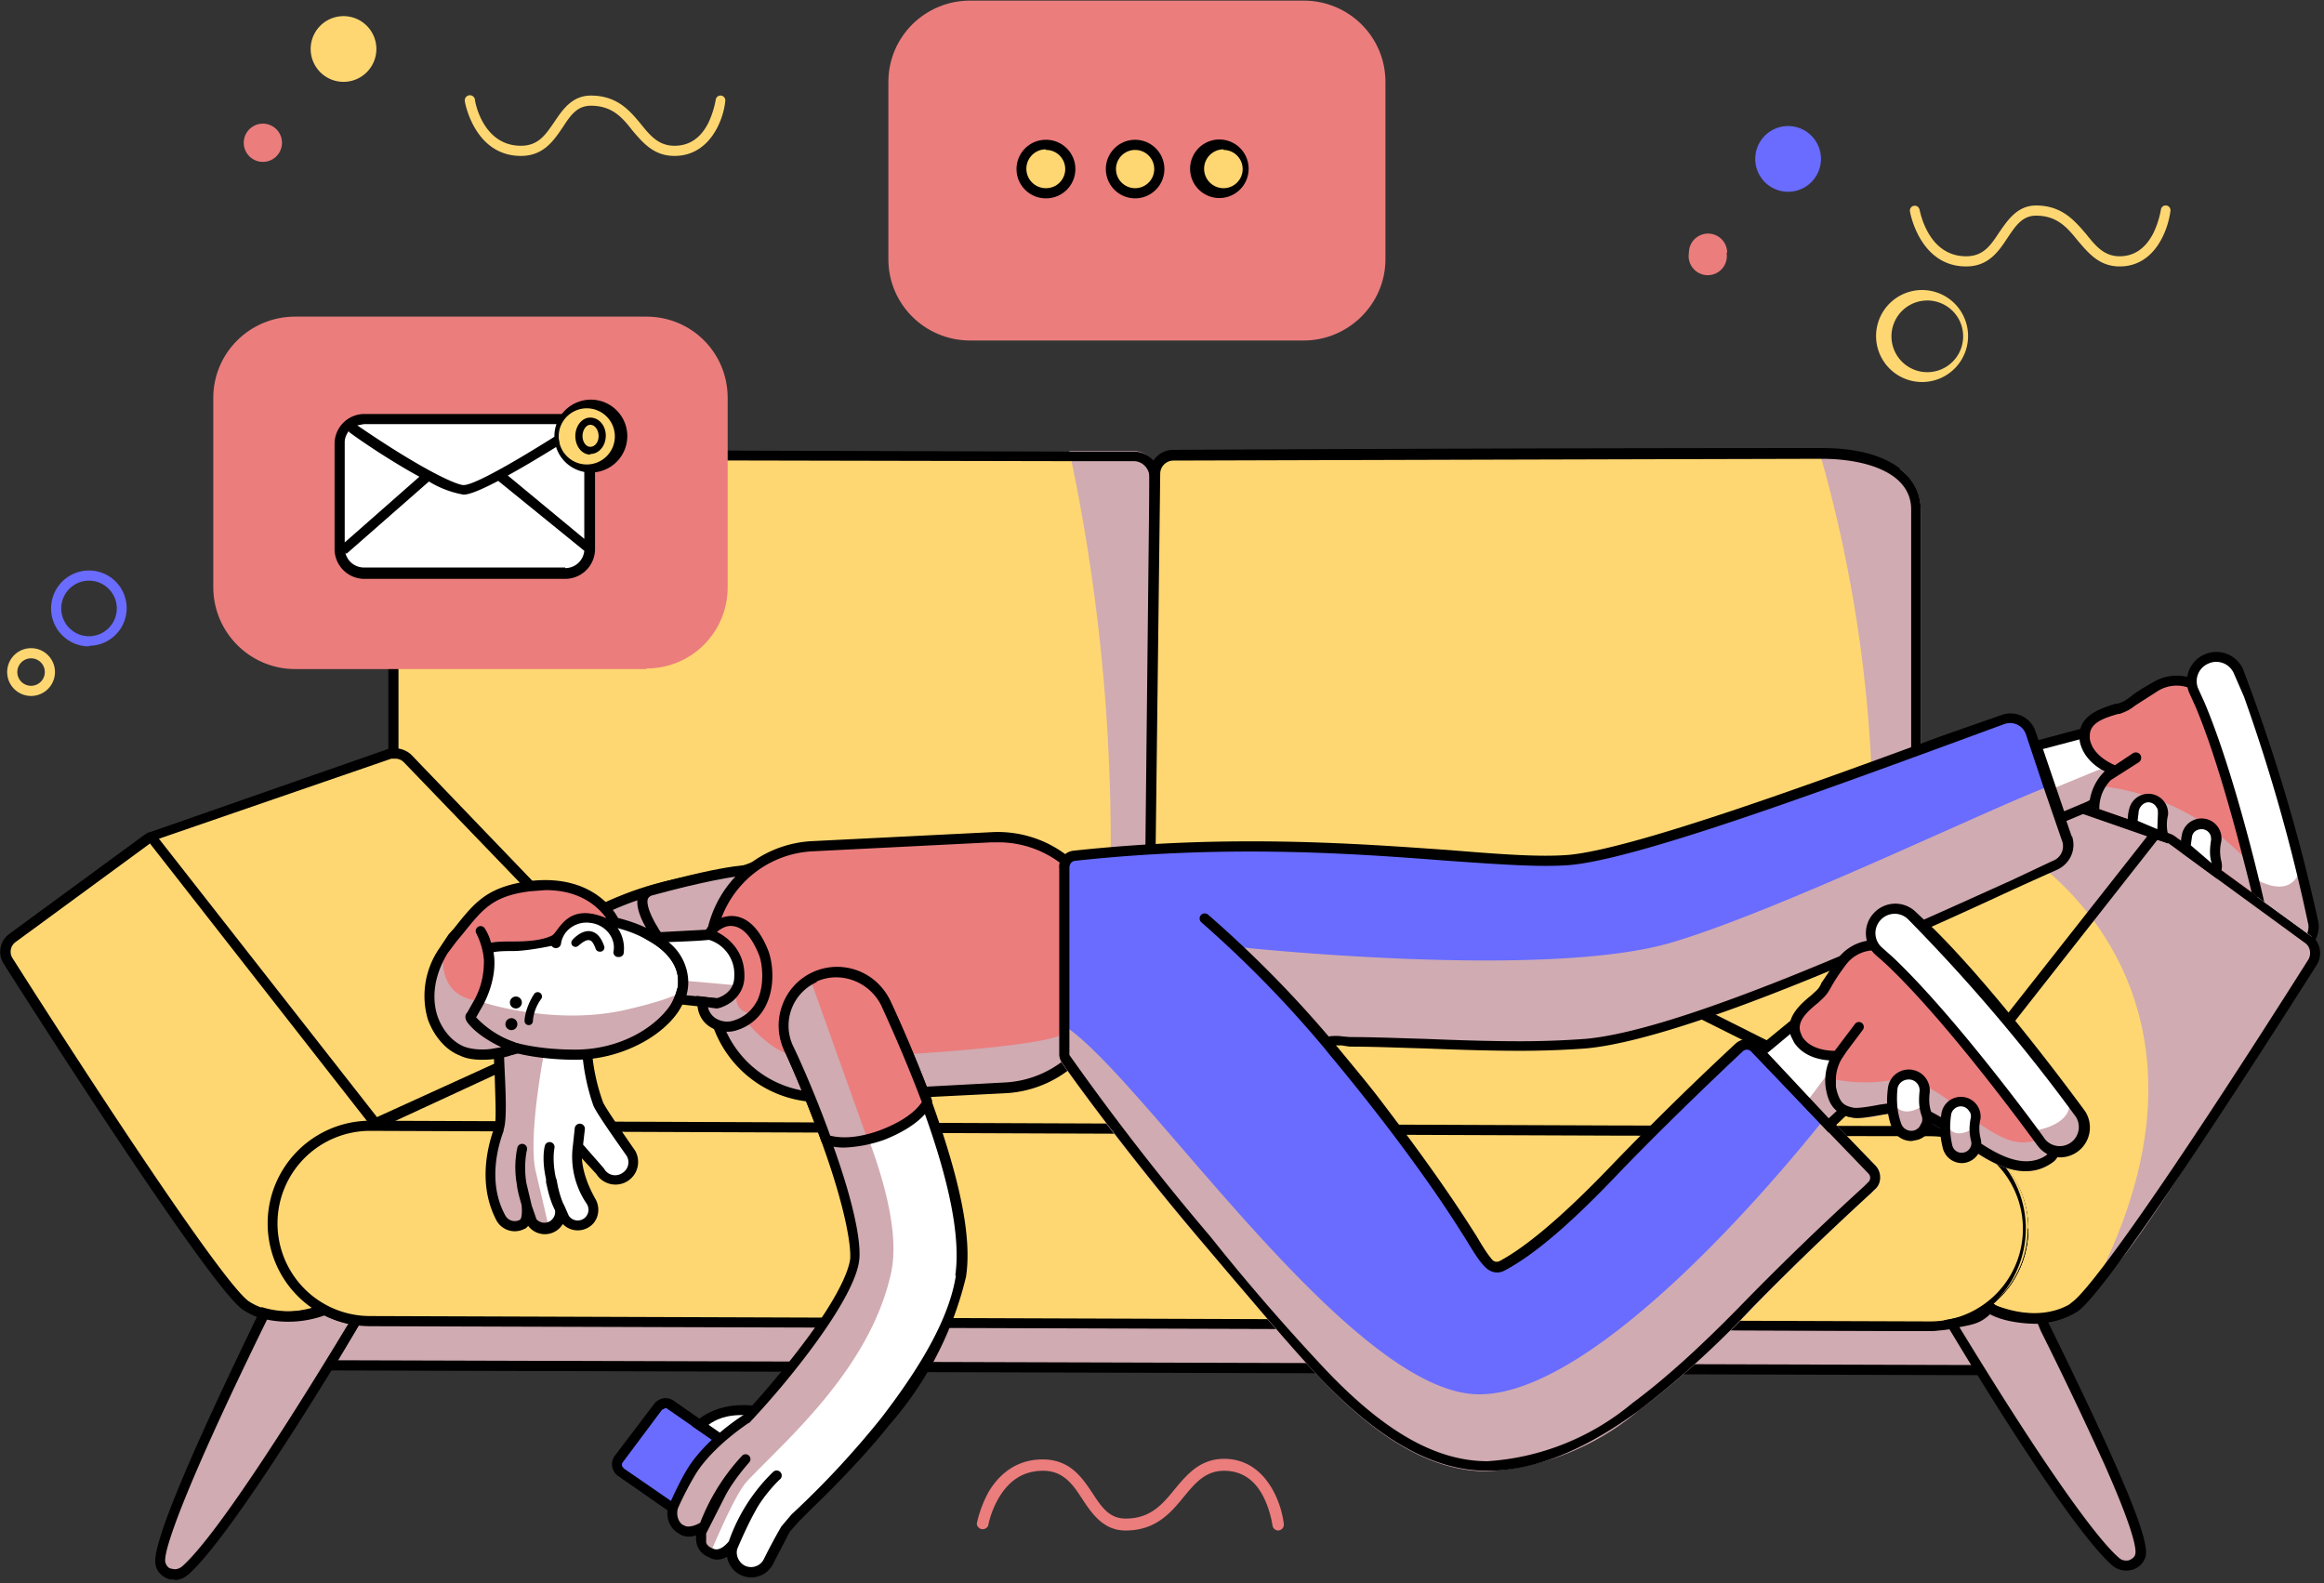 <svg width="389" height="265" fill="none" xmlns="http://www.w3.org/2000/svg" xmlns:xlink="http://www.w3.org/1999/xlink">
  <rect width="100%" height="100%" fill="#333333" stroke="none"/>
  <defs>
    <path fill-rule="evenodd" clip-rule="evenodd" d="M323 222 62 221.1a16.3 16.3 0 0 1 0-32.6l261.2.9a16.3 16.3 0 0 1 0 32.6Z" fill="#000" id="reuse-0"/>
  </defs>
  <g clip-path="url(#a)">
    <path fill-rule="evenodd" clip-rule="evenodd" d="M112.9 26.1c-3.4 0-5.2-2.1-7-4.2-1.7-2.2-3.4-4.2-7-4.2-2.3 0-3.4 1.6-4.7 3.6-1.5 2.2-3.2 4.8-7 4.8-7.8 0-9.4-9-9.4-9.2a.8.8 0 0 1 1.7-.2c0 .3 1.3 7.7 7.7 7.7 3 0 4.2-2 5.6-4 1.4-2.1 3-4.4 6.1-4.4 4.4 0 6.5 2.5 8.4 4.8 1.6 2 3 3.6 5.6 3.6 2.4 0 4.3-1.2 5.6-3.7 1-2 1.3-4 1.3-4a.8.8 0 0 1 1.6.2c-.3 3.2-2.6 9.2-8.5 9.2Z" fill="#FFD772"/>
    <path fill-rule="evenodd" clip-rule="evenodd" d="M214 256.2a1 1 0 0 1-1-.8s-.3-2.4-1.5-4.8c-1.5-3-3.8-4.4-6.6-4.4-3.1 0-4.8 2-6.7 4.3-2.2 2.7-4.7 5.7-9.8 5.7-3.7 0-5.6-2.8-7.2-5.2-1.6-2.5-3.2-4.8-6.6-4.8-3.2 0-5.6 1.5-7.4 4.5a15.4 15.4 0 0 0-1.8 4.7 1 1 0 0 1-1.9-.3c0-.1.5-2.7 2-5.4 2.1-3.5 5.2-5.4 9-5.4 4.6 0 6.6 3 8.4 5.7 1.5 2.3 2.8 4.2 5.5 4.2 4.2 0 6.2-2.4 8.3-5 2-2.4 4.2-5 8.2-5 6.9 0 9.6 7.2 10 11a1 1 0 0 1-1 1Z" fill="#EB7D7D"/>
    <path fill-rule="evenodd" clip-rule="evenodd" d="M5.2 110.2a2.3 2.3 0 1 0 0 4.6 2.3 2.3 0 0 0 0-4.6Zm0 6.3a4 4 0 1 1 0-8 4 4 0 0 1 0 8Z" fill="#FFD772"/>
    <path fill-rule="evenodd" clip-rule="evenodd" d="M14.9 97.2a4.6 4.6 0 1 0 0 9.3 4.6 4.6 0 0 0 0-9.3Zm0 11a6.3 6.3 0 1 1 0-12.7 6.3 6.3 0 0 1 0 12.6Z" fill="#696CFF"/>
    <path fill-rule="evenodd" clip-rule="evenodd" d="M47.2 23.9a3.2 3.2 0 1 1-6.4 0 3.2 3.2 0 0 1 6.4 0Z" fill="#EB7D7D"/>
    <path fill-rule="evenodd" clip-rule="evenodd" d="M63 8.2a5.5 5.5 0 1 1-11 0 5.5 5.5 0 0 1 11 0ZM354.8 44.6c-3.4 0-5.2-2.2-7-4.3-1.7-2.1-3.4-4.2-7-4.2-2.3 0-3.4 1.7-4.7 3.6-1.5 2.3-3.2 4.9-7 4.9-7.8 0-9.4-9.1-9.4-9.2a.8.8 0 1 1 1.6-.3c.1.3 1.4 7.8 7.8 7.8 3 0 4.2-2 5.6-4.1 1.4-2 3-4.4 6.1-4.4 4.4 0 6.5 2.6 8.4 4.8 1.6 2 3 3.7 5.6 3.7 2.4 0 4.3-1.3 5.6-3.8 1-2 1.3-4 1.3-4a.8.8 0 1 1 1.6.2c-.4 3.2-2.6 9.3-8.5 9.3Z" fill="#FFD772"/>
    <path fill-rule="evenodd" clip-rule="evenodd" d="M289 42.3a3.2 3.2 0 1 1-6.3 0 3.2 3.2 0 0 1 6.4 0Z" fill="#EB7D7D"/>
    <path fill-rule="evenodd" clip-rule="evenodd" d="M304.8 26.6a5.5 5.5 0 1 1-11 0 5.5 5.5 0 0 1 11 0Z" fill="#696CFF"/>
    <path fill-rule="evenodd" clip-rule="evenodd" d="M322.6 50.3a6 6 0 1 0 0 12 6 6 0 0 0 0-12Zm0 13.6a7.7 7.7 0 1 1 0-15.3 7.7 7.7 0 0 1 0 15.3Z" fill="#FFD772"/>
    <path fill-rule="evenodd" clip-rule="evenodd" d="M323 222 62 221.1c-.6 0-1.4 0-2.4-.2l-4.2 7.6 275.9.9-4.5-7.9-3.6.5Z" fill="#D0ABB1" style="mix-blend-mode:multiply"/>
    <path fill-rule="evenodd" clip-rule="evenodd" d="m56.6 227.7 273.4.8-3.6-6a25 25 0 0 1-3.3.3l-263-1-3.5 5.9Zm276.5 2.5h-2l-277.5-.8 5.6-9.2H62l261.2 1c1 0 2.4-.2 4.2-.6l5.8 9.6Z" fill="#000"/>
    <path fill-rule="evenodd" clip-rule="evenodd" d="m336.4 193.3-34-.2-263.5-.9 32.2-34.6 226-2 .6.5 38.7 37.2Z" fill="#FFD772"/>
    <path fill-rule="evenodd" clip-rule="evenodd" d="m40.9 191.4 261.6.9 31.8.1-37.5-36-225.3 2-30.6 33Zm297.6 2.7-301.5-1 33.7-36.4 226.7-2 41.1 39.4Z" fill="#000"/>
    <path fill-rule="evenodd" clip-rule="evenodd" d="M65.9 140.4v-55c0-3.8 3.2-9.3 15.7-9.3l108.2.3c1.9 0 3.4 1.6 3.4 3.5l1 76.2L90 163.8l-24.1-23.4Z" fill="#FFD772"/>
    <path fill-rule="evenodd" clip-rule="evenodd" d="m193.5 145-.3 1.4c-.4 2 .7 5.9-.1 9.4-.1.2-2 .3-2 .6l-.3.8-4.5.4a51.1 51.1 0 0 1-.1-1.7c-.2-2.9-.3-6.6-.3-11.4a314.4 314.4 0 0 0-6.9-69h10.8c1.2 0 2.3.6 3.1 1.5v1.5l.6 66.6Z" fill="#D0ABB1" style="mix-blend-mode:multiply"/>
    <path fill-rule="evenodd" clip-rule="evenodd" d="m90.3 163-23.6-23V85.4c0-6.2 7.7-8.4 15-8.4l97.7.2h10.4c1.4 0 2.6 1.2 2.6 2.7l.8 66.5.1 9h-2l-5.1.5-95.9 7Zm103.8-83.1c0-1.2-.5-2.2-1.2-3-.8-.8-1.9-1.3-3.1-1.3H179l-97.4-.3c-5.8 0-10.2 1.1-13 3.4a8.5 8.5 0 0 0-3.6 6.7v55.3l24.7 24 96.6-7.1 4.5-.4 4.2-.3-.9-77Z" fill="#000"/>
    <path fill-rule="evenodd" clip-rule="evenodd" d="m2.1 157 22.5-16.5.8-.4 39.9-13.9c1-.3 2.2 0 3 .8l36.3 37.8c1.3 1.4 1 3.7-.8 4.5l-40.9 19c-.7.3-1.3 1-1.5 1.7l-5.2 27.2c-.2.9-.9 1.6-1.8 2-2.6 1-8.6 2.5-13.2-.7-5.5-3.8-33.2-47.2-39.8-57.7-.8-1.3-.5-3 .7-3.8Z" fill="#FFD772"/>
    <path fill-rule="evenodd" clip-rule="evenodd" d="M104.5 167.1a2 2 0 0 1-1 1.5L63.1 187l-36.5-46.6L65.5 127h.7c.5 0 1 .2 1.4.6l36.4 37.8c.4.5.6 1 .5 1.7Zm-43.9 22.7L55.4 217a2 2 0 0 1-1.3 1.3c-2.2.9-8 2.5-12.5-.5-4.1-3-23.1-31.6-39.5-57.4a2 2 0 0 1 .5-2.7l22.5-16.5L61.7 188c-.5.5-.9 1.1-1 1.8Zm44.6-25.6-36.3-37.8c-1-1-2.6-1.4-4-1l-39.8 13.9c-.3 0-.7.3-1 .5L1.6 156.3a3.7 3.7 0 0 0-1 5c8 12.6 34.6 54 40 57.9a12.2 12.2 0 0 0 8 2 21 21 0 0 0 6.1-1.3c1.2-.4 2-1.3 2.3-2.5l5.3-27.2c0-.3.2-.6.5-.8l.5.6 1.3-1-.3-.5 39.8-18.4c1.1-.5 1.9-1.5 2-2.7.3-1.2 0-2.3-1-3.2Z" fill="#000"/>
    <path fill-rule="evenodd" clip-rule="evenodd" d="M320.7 85.3v53.6a3 3 0 0 1-1 2.3l-22.1 21.5a3 3 0 0 1-2.4.9l-74.8-5.5-25.1-1.9a3 3 0 0 1-2.9-3.1l1-73.8a3 3 0 0 1 3-3 224673.1 224673.1 0 0 1 108.5-.3c12.6 0 15.8 5.4 15.8 9.3Z" fill="#FFD772"/>
    <path fill-rule="evenodd" clip-rule="evenodd" d="M321.5 85.3v52a21.3 21.3 0 0 1-1.7 1.1c-4 2.6-6.1 1.7-6.4-5.5a229 229 0 0 0-8.5-56l-.2-1-.3-.8h.5c5.8 0 10.2 1.2 13.1 3.4 3 2.4 3.5 5.3 3.5 6.8Z" fill="#D0ABB1" style="mix-blend-mode:multiply"/>
    <path fill-rule="evenodd" clip-rule="evenodd" d="M319.8 139c0 .5-.2 1.1-.6 1.5L297 162.1c-.5.5-1.1.7-1.8.7l-99.9-7.4c-1.1-.1-2-1.1-2-2.3l.9-73.8c0-1.2 1-2.2 2.2-2.2a211483.1 211483.1 0 0 1 108.5-.3c7.2 0 15 2.2 15 8.5v53.6ZM318 78.4c-2.9-2.2-7.3-3.4-13-3.4h-.6a22886.3 22886.3 0 0 0-108 .3 4 4 0 0 0-4 4l-.8 73.7a4 4 0 0 0 3.6 4l100 7.3h.2c1 0 2-.3 2.7-1l22.2-21.6a4 4 0 0 0 1.2-2.9V85.3c0-1.5-.4-4.4-3.5-6.8Z" fill="#000"/>
    <path fill-rule="evenodd" clip-rule="evenodd" d="M387 161c-6.6 10.5-34.2 54-39.7 57.7l-.6.4c-4.6 2.7-10.1 1.3-12.7.3-.9-.3-1.5-1-1.8-2l-7-26.4c-.2-.8-.7-1.5-1.5-1.9l-39-19.5a2.9 2.9 0 0 1-.8-4.5l36.3-37.9c.8-.8 2-1 3-.7l18.3 6.4 21.5 7.4.8.4 22.6 16.5c1.2 1 1.5 2.6.7 3.9Z" fill="#FFD772"/>
    <path fill-rule="evenodd" clip-rule="evenodd" d="M387 161c-6.6 10.5-29.3 48.9-34.7 52.7-.2.1-.6-.5-.8-.4 23.6-47.8-11.9-69.8-11.9-69.8l2-10.6 21.4 7.4.8.4 22.6 16.5c1.2 1 1.5 2.6.7 3.9Z" fill="#D0ABB1" style="mix-blend-mode:multiply"/>
    <path fill-rule="evenodd" clip-rule="evenodd" d="M386.4 160.6c-25 39.5-36.8 55.5-39.6 57.4a8 8 0 0 1-.5.4c-1.8 1-5.8 2.5-12 .2a2 2 0 0 1-1.2-1.4l-7-26.5c-.3-1-1-1.9-2-2.3l-.4-.2 37.4-47.6 1.7.5c.2 0 .3.2.5.3l22.6 16.5c.8.6 1 1.8.5 2.7ZM284 167.4a2 2 0 0 1 .5-1.7l36.3-37.9a2 2 0 0 1 2.1-.5l36.5 12.7-37.3 47.4-37-18.6a2 2 0 0 1-1.1-1.4Zm102.9-10.9L364.3 140l-1-.5-39.8-13.8a3.7 3.7 0 0 0-4 1l-36.2 37.8c-.9.8-1.2 2-1 3.2.2 1.2 1 2.1 2 2.7l39 19.5c.6.2 1 .7 1.1 1.3l7 26.5a3.7 3.7 0 0 0 2.3 2.5c2.6 1 5 1.3 6.9 1.3a12.7 12.7 0 0 0 7.2-2c5.5-3.9 32-45.4 40-58 1-1.6.6-3.8-1-5Z" fill="#000"/>
    <path fill-rule="evenodd" clip-rule="evenodd" d="M323 222 62 221.1a16.3 16.3 0 0 1 0-32.6l261.2.9a16.3 16.3 0 0 1 0 32.6Z" fill="#696CFF"/>
    <use fill-rule="evenodd" clip-rule="evenodd" xlink:href="#reuse-0"/>
    <use fill-rule="evenodd" clip-rule="evenodd" xlink:href="#reuse-0"/>
    <use fill-rule="evenodd" clip-rule="evenodd" xlink:href="#reuse-0"/>
    <path fill-rule="evenodd" clip-rule="evenodd" d="M44.2 219.8c-5.4 11.1-18.5 38.6-17.3 42 .6 1.9 2.8 2.3 4.2 1 6.6-6 22-30.9 28.6-41.8-2-.3-3.7-.9-5.3-1.7-2.3.7-6.3 1.8-10.2.5Z" fill="#D0ABB1" style="mix-blend-mode:multiply"/>
    <path fill-rule="evenodd" clip-rule="evenodd" d="M44.7 220.9c-13.5 27.5-17.6 39.1-17 40.7.2.6.6 1 1.1 1 .6.2 1.2 0 1.7-.4 6.4-5.7 21.1-29.5 27.8-40.6a17 17 0 0 1-4-1.4 18 18 0 0 1-9.6.7Zm-15.5 43.5h-.8c-1.1-.4-2-1.1-2.3-2.2-.4-1.2-.1-4.4 6.2-18.8 3.9-8.9 8.7-18.8 11.2-24l.3-.6.7.2a16 16 0 0 0 9.6-.5l.3-.2.4.2c1.6.8 3.2 1.4 5 1.6l1.3.2-.7 1c-6.4 10.7-22 36.1-28.8 42.2-.7.6-1.5 1-2.4 1Z" fill="#000"/>
    <path fill-rule="evenodd" clip-rule="evenodd" d="M339.4 205.7c0 9-7.3 16.3-16.3 16.3l-43.6-.1L62 221a16.3 16.3 0 0 1 0-32.6l208.4.7 52.8.2c9 0 16.3 7.3 16.3 16.3Z" fill="#FFD772"/>
    <path fill-rule="evenodd" clip-rule="evenodd" d="M62 189.3a15.5 15.5 0 0 0-.1 31l261.2.9a15.5 15.5 0 0 0 0-31l-52.9-.1-208.3-.8Zm261 33.5L62 222a17.2 17.2 0 0 1 0-34.4l208.4.8 52.8.1a17.2 17.2 0 0 1 0 34.3Z" fill="#000"/>
    <path fill-rule="evenodd" clip-rule="evenodd" d="M333 218.9c-2 2.1-3.2 2-6.3 2.7 7.1 11.8 21 34.1 27.4 39.8 1.3 1.2 3.5.8 4.1-1 1.3-3.5-11.3-29-16.6-39.7-4 .1-7.2-.8-8.5-1.8Z" fill="#D0ABB1" style="mix-blend-mode:multiply"/>
    <path fill-rule="evenodd" clip-rule="evenodd" d="M328 222.2c17.8 29.2 24.5 36.7 26.6 38.5.5.5 1.1.6 1.7.5.5-.2 1-.5 1.1-1 .2-.6.1-3.3-5.3-15.4a681 681 0 0 0-10.5-22l-.5-1.2c-3.2 0-6.2-.6-8-1.6-1.6 1.5-2.8 1.7-4.8 2.1h-.2Zm27.9 40.7c-.9 0-1.7-.3-2.4-.9-6.3-5.6-20-27.5-27.5-40l-.6-1 1.1-.2 1.5-.3c2-.4 2.9-.6 4.5-2.2l.5-.5.6.4c1.1.9 4.1 1.8 8 1.7h.5l1 2c14.3 29.1 16.7 36.6 16 38.8a3.3 3.3 0 0 1-3.2 2.2Z" fill="#000"/>
    <path fill-rule="evenodd" clip-rule="evenodd" d="M84 168.6c10-21.3 38.1-21.7 39-22.1 0 0 9.2-4.4 11-2.3 2.8 3.1-4.2 17-4.2 17-.1.1-20.5-1.8-29.4 6.5-3.3 3.2-2.3 11.5-.3 17 .4 1.1 5.5 8.3 5.5 8.3a3 3 0 1 1-5.1 3l-3.8-4.2c0 .1-1 4.3 2.3 9.3a2.6 2.6 0 1 1-4.5 2.8l-1-2.2a2.6 2.6 0 1 1-4.5 2.8l-1-3s.7 2.8-.6 3.5a2.6 2.6 0 0 1-3.6-1c-3.7-7-.3-14.9-.2-15.1.8-3-1-17.6.3-20.3Z" fill="#fff"/>
    <path fill-rule="evenodd" clip-rule="evenodd" d="M91 176.6s-2.7 14-1.3 19.6L92 206s-3.4-.6-3.8-1.9c-.4-1.2-.8 2-2.7 1.2-2-.9-4.3-6.4-3.2-12 1-5.4 1.6-7.7 1.6-7.7l-.3-8.8 2.9-1.3 4.5 1.1ZM102 152.2l5.5-2.2 1.7 6-6.4-1.8-.7-2Z" fill="#D0ABB1" style="mix-blend-mode:multiply"/>
    <path fill-rule="evenodd" clip-rule="evenodd" d="M129.3 160.4c-6.5-.4-21.9-.4-29.5 6.7-4 3.9-2.1 13.4-.5 17.9.4 1.2 4.7 7.2 5.6 8.5a2.1 2.1 0 0 1-.8 2.9 2.1 2.1 0 0 1-3-.8l-3.5-4 .3-2.6a.8.8 0 0 0-1.7-.1l-.3 2.8a14 14 0 0 0 2.3 9.8 1.8 1.8 0 0 1-3 2l-.7-1.6-.3-.6a17 17 0 0 1-1-3.7l-.2-.6c-.6-3-.2-4.7-.2-4.8a.8.8 0 0 0-1.6-.4s-.6 2 .2 5.6v.5c.3 1.3.6 2.9 1.5 4.7a1.8 1.8 0 0 1-3.1 1.5l-.8-2.3-.9-3.8c-.5-3.1.1-5.5.1-5.5a.8.8 0 0 0-1.6-.4c0 .1-.7 2.7-.1 6.1.1 1 .4 2.1.8 3.5.1.9.1 2.3-.3 2.5a1.8 1.8 0 0 1-2.4-.7c-3.2-5.8-1-12.3-.3-14.2v-.2c.5-1.4.4-5.1.2-9.3-.2-4.3-.4-9.6.2-10.8 7.2-15.3 24.2-20.2 37.2-21.5l1.5-.3c4.1-1.9 9.2-3.4 10-2.5 1.6 1.9-1.4 10.1-4.1 15.7Zm5.4-16.8c-2-2.3-9.6 1-12 2l-1 .2c-2.8.3-10.2 1-18 4.2-9.7 3.9-16.6 10-20.5 18.2-.8 1.6-.7 5.6-.4 11.6.1 3.8.3 7.6 0 8.8-1 2.7-3 9.4.3 15.7a3.5 3.5 0 0 0 4.7 1.4c.1 0 .4-.2.6-.5a3.5 3.5 0 0 0 5.8-.3 3.5 3.5 0 0 0 4.4.5c1.6-1 2-3.2 1-4.8-.3-.6-2-3.5-2.2-6.7l2.4 2.6a3.8 3.8 0 0 0 5.1 1.3 3.8 3.8 0 0 0 1.4-5.2c-2.5-3.6-5.2-7.5-5.4-8.2-2.1-5.8-2.8-13.4 0-16 2.4-2.2 9.8-7.2 27.5-6.4l-.4 1 2.1-1-.3-.7.7.3c.1 0 1.8-3.5 3.2-7.4 2-5.5 2.4-9 1-10.6Z" fill="#000"/>
    <path fill-rule="evenodd" clip-rule="evenodd" d="M126.9 145.5s-4.4-.3-18 3.6c-5 1.5 5.4 13.2 5.4 13.2l12.6-16.8Z" fill="#EB7D7D"/>
    <path fill-rule="evenodd" clip-rule="evenodd" d="M126.9 145.5s-4.4-.3-18 3.6c-5 1.5 5.4 13.2 5.4 13.2l12.6-16.8Z" fill="#D0ABB1" style="mix-blend-mode:multiply"/>
    <path fill-rule="evenodd" clip-rule="evenodd" d="M125.1 146.5c-2.3.2-7.2 1-16 3.4-.5.2-.6.4-.7.7-.1.5-.1 2.2 2.9 6.5 1.1 1.6 2.3 3 3 3.9l10.8-14.5Zm-10.7 17.2-.7-.8c0-.1-2-2.2-3.8-4.8-2.6-3.7-3.6-6.3-3.1-8 .2-.6.6-1.4 1.9-1.8 13.6-3.9 18-3.6 18.3-3.6l1.5.1-14.1 18.9Z" fill="#000"/>
    <path fill-rule="evenodd" clip-rule="evenodd" d="m110.2 235.5-6.6 8.7c-.6.7-.4 1.7.3 2.3l11.6 8c.6.4 1.5.3 2-.3l7.3-8.2c.7-.7.5-1.8-.2-2.3l-12.3-8.5c-.7-.5-1.6-.3-2.1.3Z" fill="#696CFF"/>
    <path fill-rule="evenodd" clip-rule="evenodd" d="m111.4 235.7-.6.3-6.5 8.7c-.2.2-.2.4-.2.6 0 .2.2.3.3.5l11.6 8c.3.1.7.1 1-.2l7.2-8.1.2-.6c0-.2-.1-.4-.3-.5l-12.3-8.5a.7.7 0 0 0-.4-.2Zm5 19.9c-.5 0-1-.2-1.4-.5l-11.5-8a2.4 2.4 0 0 1-.6-3.4l6.6-8.7c.8-1 2.2-1.3 3.3-.5L125 243a2.4 2.4 0 0 1 .4 3.6l-7.3 8.2c-.5.5-1.2.8-1.8.8Z" fill="#000"/>
    <path fill-rule="evenodd" clip-rule="evenodd" d="M180.1 176.8c-3 3-7.2 5-11.9 5.3l-30 1.5a18.2 18.2 0 0 1-19-17.2l-.4-5.6c-.5-10 7.2-18.6 17.3-19.1l30-1.6c10-.5 18.5 7.2 19 17.3l.3 5.6c.3 5.4-1.8 10.3-5.3 13.8Z" fill="#EB7D7D"/>
    <path fill-rule="evenodd" clip-rule="evenodd" d="M180.1 176.8c-3 3-7.2 5-11.9 5.3l-30 1.5c-8.6.5-16.1-5.2-18.4-13.2l5.3.8s3.2 4 6.9 5.3c3.6 1.4 42.4-.9 45.9-3.4 1.5-1 2 1 2.2 3.7Z" fill="#D0ABB1" style="mix-blend-mode:multiply"/>
    <path fill-rule="evenodd" clip-rule="evenodd" d="M167 141h-1l-29.9 1.5a17.2 17.2 0 0 0-16.4 18.2l.3 5.7a17.4 17.4 0 0 0 18.2 16.4l30-1.6a17.3 17.3 0 0 0 16.4-18.2l-.3-5.6A17.2 17.2 0 0 0 167 141Zm-29.7 43.5a19 19 0 0 1-19-18l-.3-5.7a18.9 18.9 0 0 1 18-20l30-1.5a19 19 0 0 1 20 18l.3 5.7a19 19 0 0 1-18 20l-30 1.5h-1Z" fill="#000"/>
    <path fill-rule="evenodd" clip-rule="evenodd" d="M344 145c-13.4 5.9-59 28-78.5 29.7-3 .3-6.7.4-11 .4-10 0-18.7-.6-28.5-.7-1.6 0-4.5-.6-3.5.6l8 9.8 3.3 4.5c11.2 14.8 13.3 19.9 15.4 22.2.5.7 1.5.8 2.2.4 3-1.6 8.7-5.4 19.5-16.6 7.5-8 16.8-16.7 20.2-20 .7-.6 1.9-.6 2.6.1l19.6 20.5c.8.8.7 2 0 2.6-3.3 3-11.7 10.8-20.7 20-6.8 7.1-13.2 12.8-19 17a42.7 42.7 0 0 1-24.6 10c-8.8 0-17.5-5-27.6-15.5-6-6.3-11-12.5-19.5-22.5a430.4 430.4 0 0 1-23.8-30.9v-31.3c0-1 .7-2 1.7-2 40.2-4.5 69.3 1.9 82.9.6 12.6-1.1 49.9-15.3 72.5-23.5 2-.6 4 .4 4.7 2.3l3 9 3 8.6c.7 1.8-.2 3.8-2 4.6Z" fill="#696CFF"/>
    <path fill-rule="evenodd" clip-rule="evenodd" d="M344 145c-13.4 5.9-59 28-78.5 29.7-3 .3-6.7.4-11 .4-10 0-21.2-.5-31-.7-1.5 0-15.5-15.8-15.5-15.8s50.6 5.4 71.7-.8c17.7-5.2 52.5-22.1 63.3-26.2l3 8.7c.6 1.8-.3 3.8-2 4.6ZM314.7 197.3c0 .7-.3 1.4-.9 1.9l-.7.6a480.5 480.5 0 0 0-19.9 19.3 155.1 155.1 0 0 1-19 17.1 43.5 43.5 0 0 1-25.2 10.1c-9 0-18-5-28.2-15.8-4.6-4.8-8.5-9.5-14-16l-5.5-6.4a433.8 433.8 0 0 1-23.6-30.2c-.2-.3-.4-.8-.4-1.2V173s1.3-1 1.7-.7c13.7 10 47.6 61.3 68.7 61.1 19.4-.1 49.3-35.7 57-45.3l.6-.7.5-.7 8.2 8.5c.5.5.7 1.2.7 2Z" fill="#D0ABB1" style="mix-blend-mode:multiply"/>
    <path fill-rule="evenodd" clip-rule="evenodd" d="m343.6 144.1-7 3.3c-17.8 8-54.5 25-71.2 26.5-2.8.2-6.4.4-10.9.4-5.6 0-11-.2-16-.4-4-.1-8.2-.3-12.5-.3l-1.2-.1a8 8 0 0 0-2.4 0 191.7 191.7 0 0 0-20.2-20.4.8.8 0 0 0-1.1 1.3 190 190 0 0 1 20.7 21.2l.8 1a355.2 355.2 0 0 1 10.5 13.2c7.1 9.4 10.6 15 12.6 18.2 1.2 2 2 3.2 2.8 4 .9 1 2.2 1.3 3.3.7 5-2.6 11.4-8.1 19.7-16.9 3.6-3.7 10-10.2 20.2-19.8a1 1 0 0 1 1.4 0l11.7 12.2 8 8.3a1 1 0 0 1-.1 1.4l-.7.7a487 487 0 0 0-20 19.3c-6.8 7-13.1 12.8-18.8 17a42 42 0 0 1-24.2 9.7c-8.5 0-17.1-4.8-27-15.2a358.4 358.4 0 0 1-19.4-22.4 429.7 429.7 0 0 1-23.6-30.4v-31.3c0-.6.3-1.1.9-1.2 25.8-2.8 47-1.2 62.6 0 8.6.6 15.4 1.1 20.3.7 11-1 39.7-11.5 62.9-20l9.8-3.6a2.8 2.8 0 0 1 3.6 1.7l3 9 3 8.7c.6 1.4-.1 3-1.5 3.5Zm3.2-4-6.1-17.7a4.4 4.4 0 0 0-5.7-2.7l-10 3.5c-21.7 8-51.6 18.9-62.4 19.9-4.8.4-11.5-.1-20-.8-15.6-1.1-36.9-2.7-62.9.1a2.7 2.7 0 0 0-2.4 3V176.5c0 .5.2 1 .4 1.3 1.7 2.5 11.1 15.5 23.6 30.2l5.5 6.5c5.5 6.4 9.4 11.1 14 16 10.2 10.7 19.2 15.7 28.2 15.7 7.7 0 16-3.3 25.2-10a155 155 0 0 0 19-17.2c8.4-8.6 16.2-15.8 20-19.3l.6-.6c.6-.5.9-1.2.9-2 0-.7-.2-1.3-.7-1.9l-8.2-8.5-11.5-12c-1-1-2.7-1-3.8 0a530 530 0 0 0-20.3 19.9c-8 8.4-14.5 14-19.2 16.5a1 1 0 0 1-1.2-.2c-.7-.8-1.5-2-2.6-3.9-2.1-3.3-5.6-8.8-12.7-18.3l-3.4-4.5c-2.2-2.9-5-6.2-7.2-8.9l-.3-.3h1l1.3.2c4.3 0 8.5.2 12.5.3 5.1.2 10.5.4 16.1.4 4.5 0 8.2-.2 11-.4 17-1.6 54-18.5 71.7-26.7a1417.5 1417.5 0 0 1 7.1-3.2c2.2-1 3.3-3.4 2.5-5.7Z" fill="#000"/>
    <path fill-rule="evenodd" clip-rule="evenodd" d="M126.7 236.3c-6.8-1.1-10 2.6-10 2.6l5.5 3 4.5-5.6Z" fill="#fff"/>
    <path fill-rule="evenodd" clip-rule="evenodd" d="m118.6 238.5 3.3 2.3 3.2-3.9c-3.6-.2-5.4.8-6.5 1.6Zm3.6 4.6-6.4-4.4.3-.4c.2-.1 3.5-4 10.8-2.9l1.4.3-6 7.4Z" fill="#000"/>
    <path fill-rule="evenodd" clip-rule="evenodd" d="M160.8 213.6c-1 6.6-5.2 14.6-12.7 24.4-5.2 6.7-13 14-13 14a34.2 34.2 0 0 0-3.6 4 94 94 0 0 0-2.8 5.3 3.3 3.3 0 0 1-5.9-2.8s-1.8 2.4-3.8 1.5c-2-1-2-2.8-1.1-4.4 0 0-2 1.2-3.5.6l-.6-.3a3.3 3.3 0 0 1-.9-4c0-.2 1.8-3.9 3-5.9 3.2-4.8 9-8.5 9-8.5 6.8-7 17.3-20.3 18.2-26.6.1-.8.5-5.7-4.8-20.1-3-8.2-6.2-15.2-6.3-15.3a9 9 0 1 1 16.3-7.6c.1.3 3.6 7.7 6.8 16.6 4.8 13.1 6.7 22.6 5.7 29.1Z" fill="#fff"/>
    <path fill-rule="evenodd" clip-rule="evenodd" d="M149.1 213.3c-3.6 16-17.8 28-24 34.6-1.9 2-4.8 8.9-6.1 11.8-.4.8-1.6-4.5-2.2-4-.7.6-1.6.6-3 .2a3.3 3.3 0 0 1-.9-4c0-.2 1.8-3.9 3-5.9 3.2-4.8 9-8.5 9-8.5 6.8-7 17.3-20.3 18.2-26.6.1-.8.5-5.7-4.8-20.1-3-8.2-6.2-15.2-6.3-15.3a9 9 0 0 1 1.5-9.8c4 7.3 18.8 34 15.6 47.6Z" fill="#D0ABB1" style="mix-blend-mode:multiply"/>
    <path fill-rule="evenodd" clip-rule="evenodd" d="M160 213.5c-1 6.5-5.1 14.3-12.6 24a150 150 0 0 1-14.9 16l-1.7 2a93.2 93.2 0 0 0-2.9 5.4 2.4 2.4 0 0 1-3.2 1.2c-1-.5-1.6-1.7-1.3-2.8.2-.5 1.7-4 3-6.3 1.4-2.7 4.1-5.4 4.2-5.4a.8.8 0 0 0-1.2-1.2A29.8 29.8 0 0 0 122 258s-1.4 1.9-2.7 1.2c-.6-.2-1-.6-1.1-1v-1.5l3.2-6.3c1.4-2.7 4-5.6 4-5.6a.8.8 0 0 0-1.2-1.1 34.8 34.8 0 0 0-7 11.2c-.5.3-1.8.9-2.6.5l-.4-.2c-.8-.6-1.1-2-.6-3a52 52 0 0 1 3-5.7c3-4.6 8.6-8.2 8.7-8.3h.1c7-7.4 17.5-20.6 18.4-27.1.2-1.3.4-6.4-4.8-20.6a212 212 0 0 0-6.3-15.3 8 8 0 0 1 3.9-10.8c4-2 8.9-.2 10.8 3.9.4.7 3.7 7.9 6.8 16.5 4.8 13 6.6 22.4 5.7 28.7Zm-4-29.3a225 225 0 0 0-7-16.7 9.8 9.8 0 0 0-17.7 8.4 210 210 0 0 1 6.2 15.2c4 11 5 17.5 4.8 19.7-.4 2.7-2.8 7.2-6.8 12.7-3.3 4.5-7.4 9.5-11.1 13.4-.8.5-6.1 4-9.1 8.6-1.1 1.7-2.4 4.4-3.1 6-1 1.7-.4 4 1.1 5l.8.5c.8.3 1.7.3 2.4 0 0 .6 0 1.2.2 1.7.3.9 1 1.6 2 2 1 .6 2.1.4 3-.1a4.1 4.1 0 0 0 7.8 1l2.7-5.2 1.6-1.8 2-2s7.8-7.4 13-14a58 58 0 0 0 12.9-24.9c1-6.6-1-16.2-5.8-29.5Z" fill="#000"/>
    <path fill-rule="evenodd" clip-rule="evenodd" d="M155.1 184.5s-1 3-7.5 5.5l-2.4.7c-4.5 1.2-6.9 0-6.9 0-3-8.1-6.2-15.1-6.3-15.2a8.8 8.8 0 0 1-.3-6.8 9 9 0 0 1 4.5-5h.1a9 9 0 0 1 12 4.2c.1.3 3.6 7.7 6.8 16.6Z" fill="#EB7D7D"/>
    <path fill-rule="evenodd" clip-rule="evenodd" d="M145.2 190.7c-4.5 1.2-6.9 0-6.9 0-3-8.1-6.2-15.1-6.3-15.2l-.5-1.3c-.3-2.2-.1-4 .2-5.5 1-4.6 4.3-5.9 4.3-5.9l-.3 1.3 9.5 26.6Z" fill="#D0ABB1" style="mix-blend-mode:multiply"/>
    <path fill-rule="evenodd" clip-rule="evenodd" d="M139 190.1c.7.2 2.8.6 6-.2a21 21 0 0 0 2.3-.7c5-1.9 6.5-4 7-4.7-3.2-8.5-6.5-15.5-6.8-16.2-2-4-6.8-5.8-10.8-4v.1a8 8 0 0 0-3.9 10.8c.6 1.2 3.5 7.5 6.2 15Zm2.3 2c-2 0-3.2-.5-3.3-.5l-.3-.2-.2-.3c-2.7-7.5-5.6-14-6.2-15.2a9.7 9.7 0 0 1-.4-7.5 9.7 9.7 0 0 1 5-5.6 9.8 9.8 0 0 1 13.1 4.7c.4.8 3.7 8 7 16.7v.6c-.2.3-1.4 3.4-8 6a22.7 22.7 0 0 1-6.7 1.3Z" fill="#000"/>
    <path fill-rule="evenodd" clip-rule="evenodd" d="M114.4 164.2a7 7 0 0 1-.4 2.3l-1.2 2.4a20.3 20.3 0 0 1-16.5 7.6c-6 0-13-1-16.3-4.1-1-.9-1.4-2-1.7-3.2-.3-1.7-.2-3.6-.2-5 0-5.8 8.1-10.5 18.1-10.5 10 0 18.2 4.7 18.2 10.5Z" fill="#fff"/>
    <path fill-rule="evenodd" clip-rule="evenodd" d="m114.2 166 .1-.2-.3.7-1.2 2.4a20.3 20.3 0 0 1-16.5 7.6c-6 0-13-1-16.3-4.1-1-.9-1.4-2-1.7-3.2l2.6-1.4s12 4 24 1.2c5.6-1.3 8.1-2.3 9.3-3Z" fill="#D0ABB1" style="mix-blend-mode:multiply"/>
    <path fill-rule="evenodd" clip-rule="evenodd" d="M96.2 154.5c-4.7 0-9 1-12.4 3-3.1 1.8-4.9 4.2-4.9 6.7v.9c0 1.2 0 2.6.2 4a5 5 0 0 0 1.5 2.7c2.6 2.4 8.5 3.9 15.7 3.9 7.5 0 13.3-3.7 15.8-7.3a9 9 0 0 0 1.2-2.7c.2-.5.2-1 .2-1.5 0-2.5-1.7-4.9-4.9-6.7-3.3-2-7.7-3-12.4-3Zm.1 22.9c-3.6 0-12.6-.5-16.9-4.4-1-.9-1.6-2-2-3.6-.2-1.5-.2-3-.2-4.3v-.9c0-3.1 2-6 5.8-8.2 3.5-2 8.2-3.2 13.2-3.2s9.7 1.2 13.3 3.2c3.7 2.2 5.7 5 5.7 8.2a7.8 7.8 0 0 1-.4 2.6c-.3.8-.7 1.7-1.3 2.6-1.5 2.2-4 4.2-6.9 5.6a23.6 23.6 0 0 1-10.3 2.4Z" fill="#000"/>
    <path fill-rule="evenodd" clip-rule="evenodd" d="M86.5 171a1 1 0 1 1-1.8 0 1 1 0 0 1 1.8 0ZM87.3 167.5a1 1 0 1 1-1.9 0 1 1 0 0 1 1.9 0ZM88.5 171.6a.7.7 0 0 1-.7-.7s0-2 1.6-4.5a.7.7 0 0 1 1.2.8 7.2 7.2 0 0 0-1.4 3.7c0 .4-.3.7-.7.7Z" fill="#000"/>
    <path fill-rule="evenodd" clip-rule="evenodd" d="M93 157.9c.5-2.8 3.1-4.7 6-4.3 3 .5 5 3 4.6 5.8" fill="#fff"/>
    <path fill-rule="evenodd" clip-rule="evenodd" d="M103.6 160.2h-.2a.8.8 0 0 1-.7-1c.4-2.2-1.4-4.4-3.8-4.7-2.4-.4-4.7 1.2-5 3.5a.8.8 0 0 1-1.7-.3 6 6 0 0 1 7-4.9 6 6 0 0 1 5.2 6.7c0 .4-.4.7-.8.7Z" fill="#000"/>
    <path fill-rule="evenodd" clip-rule="evenodd" d="M100.4 159.3a.7.7 0 0 1-.7-.5c-.2-.5-.5-1.3-1-1.4-.7-.2-1.6.7-2 1a.7.7 0 0 1-1-.9c.1-.2 1.6-1.9 3.2-1.6 1 .2 1.7 1 2.2 2.4a.7.7 0 0 1-.7 1Z" fill="#000"/>
    <path fill-rule="evenodd" clip-rule="evenodd" d="M92.8 157.3c-2 2.8-9.2.6-11.1 1.5 0 0 1 3.7-1.4 8.8a19 19 0 0 1-1.4 2.3c-.2.2-.2.5 0 .7.5.7 2.1 2.6 6.7 4.6l.9.3-1 .3a17.3 17.3 0 0 1-3.3.6c-1.6.2-3.3.2-4.9-.4-4-1.7-8.1-8.7-3-16.8l1.5-2.2c4-5 5.7-7.7 12.8-8.6 10.9-1.4 14.2 5.8 14.2 5.8s-6-2.5-10 3.1Z" fill="#EB7D7D"/>
    <path fill-rule="evenodd" clip-rule="evenodd" d="M85.6 175.2v.6l-.7.2-2.7.4c-1.6.2-3.3.2-4.9-.4-4-1.7-8.1-8.7-3-16.8-.3 1.7-.7 7.3 5.4 8.3h.6a19 19 0 0 1-1.4 2.4c-.2.2-.2.5 0 .7.5.7 2.1 2.6 6.7 4.6Z" fill="#D0ABB1" style="mix-blend-mode:multiply"/>
    <path fill-rule="evenodd" clip-rule="evenodd" d="M92.4 156.6c-1.6.8-4 1-6.4 1-1.5 0-2.7 0-3.8.2-.2-.7-.5-1.5-1-2.3a.8.8 0 0 0-1.5.7 11.9 11.9 0 0 1 1.3 4.5c0 1.5-.1 3.8-1.5 6.5l-1.3 2.3c-.4.4-.4 1 0 1.6.6.8 2 2.4 5.7 4.2l-1.8.3c-1.8.2-3.3 0-4.4-.4-2-.8-3.7-2.8-4.5-5.2-.7-2.2-1-5.9 1.7-10.4l1.5-2 1-1.2c3.4-4.2 5-6.4 11.3-7.2l2.6-.2c6.2 0 9 3.1 10.2 4.7-6.6-2.8-7.9 2.2-9.1 2.9Zm11.1-2.8c-.1-.3-3.7-7.7-15-6.3-7 1-9 3.5-12.5 7.9l-.9 1-1.6 2.4a14 14 0 0 0-1.9 11.8c1 2.8 3 5.2 5.4 6.1 1 .5 2.3.7 3.7.7a15.9 15.9 0 0 0 4.4-.6l.6-.2h.1l1-.3 2-.7-2-.9c-.3 0-.6-.2-.8-.3a16 16 0 0 1-6.3-4.1L81 168c2-4 1.9-7.2 1.6-8.6.9-.2 2.1-.2 3.3-.2 2.5 0 7.3-1 7.3-1.1.1-2.3 4.1-6 9.8-3.1l1-.3-.5-.9Z" fill="#000"/>
    <path fill-rule="evenodd" clip-rule="evenodd" d="M118.8 156.5c-2 .2-6.2.3-9.5.4 3.1 1.9 5 4.5 5 7.3a7 7 0 0 1-.6 3c2.7.4 5.9.7 7.3.8 7.7.8 3.1-12-2.2-11.5Z" fill="#fff"/>
    <path fill-rule="evenodd" clip-rule="evenodd" d="m115 164.2 7.8.7s-1 2.2-2.6 2.6c-1.5.5-6.5-.2-6.5-.2l1.3-3.1Z" fill="#D0ABB1" style="mix-blend-mode:multiply"/>
    <path fill-rule="evenodd" clip-rule="evenodd" d="m114.9 166.6 6.2.6c1.4.1 2.3-.2 2.8-1 .8-1.3.4-4-1-6.2-1.2-1.8-2.7-2.8-4-2.7-1.6.2-4.4.3-7 .4a8.7 8.7 0 0 1 3.3 6.5 7.8 7.8 0 0 1-.3 2.4Zm6.8 2.3h-.7l-7.4-.8h-1.2l.5-1.2a8.2 8.2 0 0 0 .4-1.2c.2-.5.2-1 .2-1.5 0-2.4-1.6-4.8-4.7-6.6l-2.5-1.5h3l9.4-.5c2-.2 4.1 1.1 5.6 3.6 1.4 2.2 2.4 5.7 1 7.9-.5.8-1.6 1.8-3.6 1.8Z" fill="#000"/>
    <path fill-rule="evenodd" clip-rule="evenodd" d="M127.9 159.7c1 2.6 1.4 9.8-4.7 12-2.4.7-5.6-.4-5.7-4 0 0 1.2 0 2.4.3 0 0 3.7-.8 3.9-4.5.1-5.7-5-7-5-7 0-1.3 5.7-5.9 9 3.2Z" fill="#EB7D7D"/>
    <path fill-rule="evenodd" clip-rule="evenodd" d="M118.5 168.2s-1 1 1.2 2.8c2 1.5 6.2-1.3 6.2-1.3-3.4-.4-2.6-3.5-2.6-3.5s-1.2 1.3-2.6 1.7c-1.4.3-2.2.3-2.2.3Z" fill="#D0ABB1" style="mix-blend-mode:multiply"/>
    <path fill-rule="evenodd" clip-rule="evenodd" d="M118.5 168.6a3 3 0 0 0 1.2 1.8c.9.6 2.1.8 3.2.4 1.8-.6 3-1.7 3.9-3.4 1.2-2.7.8-6 .3-7.4-1.3-3.3-2.9-5-4.8-5-1 0-1.8.6-2.3 1 2 1 4.7 3.3 4.6 7.5 0 1.7-.8 3.1-2 4.1-1 .8-2.4 1.3-2.8 1.2l-1.4-.2Zm10.4-8.5c.5 2 .7 5.2-.6 8a8 8 0 0 1-4.8 4.3c-1.6.6-3.5.3-4.8-.6-1.3-.9-2-2.3-2-4.2l-.1-.9 3.3.4c.6-.1 3-1 3-3.6a6 6 0 0 0-4.3-6.2l-.7-.2v-.7c.1-1.1 1.8-2.7 3.8-3 1.7-.3 4.8.2 7 6l.2.7Z" fill="#000"/>
    <path fill-rule="evenodd" clip-rule="evenodd" d="m294.5 176.1 7.2-5.8 10 4.9-.2 8-5.4 5.1-11.6-12.2Z" fill="#fff"/>
    <path fill-rule="evenodd" clip-rule="evenodd" d="m306.5 179-4.2 5.6 3.8 3.7 3.1-4s-2.7-2.7-2.7-5.2Z" fill="#D0ABB1" style="mix-blend-mode:multiply"/>
    <path fill-rule="evenodd" clip-rule="evenodd" d="m295.8 176.2 10.3 11 4.6-4.3v-7.2l-8.9-4.4-6 5Zm10.2 13.3-12.7-13.4 8.3-6.8 10.9 5.3-.2 9-6.3 6Z" fill="#000"/>
    <path fill-rule="evenodd" clip-rule="evenodd" d="M313.2 158.2c2.4-.2 4.6.7 5 1.2l10.5 12c1.3 1.3 19.4 19.2 14.3 22.6-5.2 3.5-11.4-1.5-14.6-3.7-3.8-2.6-7.6-5-10.9-5-1.5 0-6 1.4-7.6 1-1.6-.5-3-1.2-3.4-4.3-.5-3 1-5.3 1-5.3s-4.5.4-6.5-2.7l-.4-.8c-1-2.7 1.7-4.8 3.4-6.2 1.9-1.6 1-1.5 4.3-6a6.9 6.9 0 0 1 5-2.8Z" fill="#EB7D7D"/>
    <path fill-rule="evenodd" clip-rule="evenodd" d="M344.7 192.6c0 .9-.5 1.6-1.3 2.1-5.1 3.5-11-.6-14.6-3l-.9-.7c-3.4-2.4-7.3-4.9-10.3-4.8l-2.5.4a14.8 14.8 0 0 1-5.6.4l-.8-1.2-2.2-3.4s.4-1.8.7-1.7c2 .4 5.4.8 9.5.1 7-1 12.5 7.2 19 9.8a7.3 7.3 0 0 0 8.2-1.6c.6 1.4 1 2.6.8 3.6Z" fill="#D0ABB1" style="mix-blend-mode:multiply"/>
    <path fill-rule="evenodd" clip-rule="evenodd" d="M343 192.4c0 .4-.2.7-.5 1-4.2 2.8-9.5-1-12.7-3.2l-.9-.6c-3.8-2.6-7.9-5.2-11.4-5.1l-2.8.4c-1.6.3-3.8.7-4.6.5-.8-.2-1.5-.4-2-1.2-.3-.5-.6-1.2-.8-2.3v-1.2c0-2 1-3.5 1-3.5l.8-1.2 2.7-3.6a.8.8 0 0 0-1.3-1l-3.4 4.5c-1.1 0-4-.2-5.4-2.3l-.3-.7c-.7-1.9 1-3.5 3-5.1l.2-.2c1-.9 1.3-1.3 1.8-2.2.4-.7 1-1.8 2.5-3.8a6 6 0 0 1 4.4-2.5c2.2-.2 4 .6 4.4 1l4 4.4 6.4 7.4.4.3c7.5 7.7 12.5 14 14 17.9.4 1 .6 1.7.5 2.3Zm1-3.4c-.7-1.4-1.6-3-2.8-4.6a113.6 113.6 0 0 0-11.9-13.7l-6.4-7.3-4-4.5c-.7-.8-3.1-1.8-5.7-1.5a7.7 7.7 0 0 0-5.6 3.1l-2.7 4c-.4.9-.6 1.1-1.4 1.8l-.2.2c-1.7 1.4-4.7 3.8-3.5 7l.5 1c1.5 2.3 4.2 2.9 5.9 3a8.7 8.7 0 0 0-.6 4.6c.4 2.4 1.2 4.1 3.9 4.9h.2c1.1.4 3 0 5.4-.4l2.5-.4c3 0 6.9 2.4 10.3 4.8l1 .6c3.5 2.5 9.4 6.6 14.5 3.1.8-.5 1.2-1.2 1.3-2.1.1-1-.2-2.2-.8-3.6Z" fill="#000"/>
    <path fill-rule="evenodd" clip-rule="evenodd" d="m319.8 153.1 3.2 3a298 298 0 0 1 25.2 30.4 4 4 0 0 1-6.6 4.7c-.1-.2-14.7-20.3-25.3-30.3l-1.8-1.7a4 4 0 1 1 5.3-6Z" fill="#fff"/>
    <path fill-rule="evenodd" clip-rule="evenodd" d="M340.9 189.2s5.2-.8 5.5-4.1c.2-3.4 4.4 5 1.4 6.7-3 1.9-5.1.4-7-2.6Z" fill="#D0ABB1" style="mix-blend-mode:multiply"/>
    <path fill-rule="evenodd" clip-rule="evenodd" d="M316.8 160.2c10.6 10 25 29.7 25.5 30.5a3.2 3.2 0 0 0 5.2-3.7 295 295 0 0 0-28.2-33.2 3.2 3.2 0 0 0-4.6.3 3.2 3.2 0 0 0 .3 4.5l1.8 1.6ZM349 186a5 5 0 0 1-4.8 7.7 4.9 4.9 0 0 1-3.2-2c-.6-.8-14.7-20.3-25.2-30.2a54 54 0 0 0-1.8-1.6 4.9 4.9 0 0 1-.4-7 4.9 4.9 0 0 1 6.9-.4l3.2 3c11.1 11 24.7 29.7 25.3 30.5Z" fill="#000"/>
    <path fill-rule="evenodd" clip-rule="evenodd" d="M330.4 185.5c.2.5.4 1 .3 1.7a7.6 7.6 0 0 0 0 3.5 2.5 2.5 0 1 1-4.7 1.3c-.5-1.8-.5-3.5-.2-5.6a2.5 2.5 0 0 1 4.6-1Z" fill="#fff"/>
    <path fill-rule="evenodd" clip-rule="evenodd" d="M326.2 188.7s.7 1.9 3.6.5c1.4-.7 1 4-.8 4.5-1.3.4-4.3-1.3-2.8-5Z" fill="#D0ABB1" style="mix-blend-mode:multiply"/>
    <path fill-rule="evenodd" clip-rule="evenodd" d="M328.2 185.2c-.7 0-1.4.5-1.6 1.3-.3 2-.2 3.6.2 5.3a1.6 1.6 0 0 0 2 1.1c.8-.2 1.4-1.1 1.1-2-.2-1-.4-2 0-3.9 0-.3 0-.7-.3-1a1.6 1.6 0 0 0-1.4-.8Zm.2 9.5a3.3 3.3 0 0 1-3.2-2.5c-.5-2-.6-3.7-.2-6a3.3 3.3 0 0 1 6.5 1.1 6.8 6.8 0 0 0 0 3.2 3.3 3.3 0 0 1-3.1 4.2Z" fill="#000"/>
    <path fill-rule="evenodd" clip-rule="evenodd" d="M321.7 181c.3.5.5 1.1.4 1.8-.2 1.8 0 2.8.4 3.8a2.7 2.7 0 1 1-5.1 1.7c-.7-2-.8-3.7-.6-6a2.7 2.7 0 0 1 4.9-1.3Z" fill="#fff"/>
    <path fill-rule="evenodd" clip-rule="evenodd" d="M317.4 185.3s1.3 1.7 4.1 0c2.5-1.5.2 5.2-1 4.9-1.4-.4-4.6-1.2-3.1-5Z" fill="#D0ABB1" style="mix-blend-mode:multiply"/>
    <path fill-rule="evenodd" clip-rule="evenodd" d="M319.5 180.7c-1 0-1.8.7-1.9 1.6-.2 2.2 0 4 .6 5.7a1.8 1.8 0 0 0 2.3 1.2c.5-.2.8-.5 1-1 .3-.4.3-.9.2-1.3-.4-1.1-.6-2.2-.4-4.2a1.8 1.8 0 0 0-1.8-2Zm.4 10.3a3.5 3.5 0 0 1-3.3-2.4c-.7-2-.9-4-.6-6.4a3.5 3.5 0 0 1 7 .7c-.2 1.6 0 2.5.3 3.4a3.5 3.5 0 0 1-2.3 4.5l-1 .2Z" fill="#000"/>
    <path fill-rule="evenodd" clip-rule="evenodd" d="m340.8 125 9-2.6 7 8.5-7.1 4-4.7 2-4.2-12Z" fill="#fff"/>
    <path fill-rule="evenodd" clip-rule="evenodd" d="m343.4 132.1 8.5-3.5 1.6.9-3.4 5.2-5.3 2-1.4-4.6Z" fill="#D0ABB1" style="mix-blend-mode:multiply"/>
    <path fill-rule="evenodd" clip-rule="evenodd" d="m342 125.5 3.5 10.3 3.8-1.6 6.3-3.5-6.1-7.3-7.6 2Zm2.5 12.5-4.8-13.7 10.4-2.8 8 9.6-8.1 4.6-5.5 2.3Z" fill="#000"/>
    <path fill-rule="evenodd" clip-rule="evenodd" d="m381.3 152.5-1.5-1-15.7-11.5a3 3 0 0 0-.7-.4l-12.9-4.5a8.2 8.2 0 0 1 1-3.5c1-2 2.4-2.8 2.4-2.8s-4.4-1.4-4.9-5v-1c.1-2.8 3.4-3.7 5.6-4.3 2.3-.7 1.5-1 6.3-3.7 2-1.2 4-1.1 5.6-.6 2.3.7 4 2.4 4.2 3.1.4 1.3 4.1 13.4 4.8 15.1.4 1.2 5 12.6 5.8 20.1Z" fill="#EB7D7D"/>
    <path fill-rule="evenodd" clip-rule="evenodd" d="m380.6 149-.8 2.4-15.7-11.4a3 3 0 0 0-.7-.4l-12.9-4.5a8.2 8.2 0 0 1 1-3.5s7.1.4 14.7 4.6c7.6 4.1 14.4 12.8 14.4 12.8Z" fill="#D0ABB1" style="mix-blend-mode:multiply"/>
    <path fill-rule="evenodd" clip-rule="evenodd" d="M381.6 149.5c-1-5.2-3.1-11.4-5.2-16.8l-.1-.5-3-9.3-1.8-5.7c-.4-1-2.2-2.9-4.7-3.7a7.7 7.7 0 0 0-6.4.7c-2.3 1.3-3.3 2-4 2.6-.7.5-1 .7-2 1h-.3c-2.1.7-5.8 1.7-6 5v1.2c.5 2.7 2.7 4.4 4.2 5.1a8.7 8.7 0 0 0-2.6 5.8l1.7.6a6.7 6.7 0 0 1 .6-3 7 7 0 0 1 1.3-1.9l4.7-3a.8.8 0 0 0-1-1.5l-3 2c-.6-.3-3.7-1.6-4.2-4.4v-.7c.1-2 2.3-2.8 4.8-3.5h.2c1.4-.5 1.8-.8 2.6-1.4l3.9-2.5a6 6 0 0 1 5-.5c2.1.7 3.5 2.2 3.6 2.6l1.8 5.7 3 9.4.1.5a97 97 0 0 1 5.5 18.6l1.9 1.4-.6-3.8Z" fill="#000"/>
    <path fill-rule="evenodd" clip-rule="evenodd" d="M368.3 118c4 9.4 7.7 24.1 9.6 32.2l8.8 6.4.2.2a4 4 0 0 0 .3-2.5 297.5 297.5 0 0 0-12.6-42 4 4 0 0 0-7.3 3.4l1 2.2Z" fill="#fff"/>
    <path fill-rule="evenodd" clip-rule="evenodd" d="M377 146.8s5.7 4 7.8-.6c2-4.6 1.9 10.4 1.9 10.4L379 151l-2-4.2Z" fill="#D0ABB1" style="mix-blend-mode:multiply"/>
    <path fill-rule="evenodd" clip-rule="evenodd" d="M367.5 118.3c3.8 9 7.4 23 9.4 31.1l2.1 1.6c-1.8-7.9-5.8-23.5-10-33.4l-1-2.2a3.2 3.2 0 0 1 1.6-4.3 3.2 3.2 0 0 1 4.3 1.6l1.7 3.9a294.7 294.7 0 0 1 10.7 37.8c.2.7.1 1.3-.1 1.8l.5.4c.3.2.6.5.8.9.5-1 .8-2.2.5-3.4a296.2 296.2 0 0 0-12.6-42.2 4.9 4.9 0 0 0-6.5-2.3 4.9 4.9 0 0 0-2.4 6.5l1 2.2Z" fill="#000"/>
    <path fill-rule="evenodd" clip-rule="evenodd" d="M370.6 139.1c.3.5.4 1 .3 1.7-.3 1.6-.3 3 0 4 .3 1.3-5.2-2.7-4.8-4.8a2.5 2.5 0 0 1 4.5-.9Z" fill="#fff"/>
    <path fill-rule="evenodd" clip-rule="evenodd" d="M368.5 138.8c-.8 0-1.5.5-1.6 1.3l-.2 1.4 3.5 3c-.3-1-.4-2-.1-3.9 0-.3 0-.7-.2-1a1.6 1.6 0 0 0-1.4-.8Zm-3.5 3.8c0-.8 0-1.8.2-2.8a3.3 3.3 0 0 1 6.6 1.1 6.8 6.8 0 0 0 0 3.2c.3 1.1 0 2.2-.7 3l-6.1-4.5Z" fill="#000"/>
    <path fill-rule="evenodd" clip-rule="evenodd" d="M361.7 134.7c.3.5.5 1 .4 1.7-.3 1.6-.3 3 0 4 .3 1.3-5.4-2.3-5-4.5.2-1.3 1.6-2.6 3-2.4.7.1 1.3.6 1.6 1.2Z" fill="#fff"/>
    <path fill-rule="evenodd" clip-rule="evenodd" d="M359.6 134.3c-.7 0-1.4.6-1.6 1.4l-.2 1.7 3.3 1.4.1-2.6c0-.4 0-.8-.2-1a1.6 1.6 0 0 0-1.4-.9Zm-3.5 4.4c0-.8 0-2.3.3-3.3a3.3 3.3 0 0 1 6.5 1 6.8 6.8 0 0 0 0 3.3c.3 1 .7.7 0 1.5l-6.8-2.5Z" fill="#000"/>
    <path fill-rule="evenodd" clip-rule="evenodd" d="M218.2 57h-55.8c-7.6 0-13.7-6.1-13.7-13.6V13.7c0-7.5 6.1-13.6 13.7-13.6h55.8c7.6 0 13.7 6.1 13.7 13.6v29.7c0 7.5-6.2 13.6-13.7 13.6Z" fill="#EB7D7D"/>
    <path fill-rule="evenodd" clip-rule="evenodd" d="M179.1 28.3a4 4 0 1 1-8 0 4 4 0 0 1 8 0Z" fill="#FFD772"/>
    <path fill-rule="evenodd" clip-rule="evenodd" d="M175 25a3.2 3.2 0 1 0 .1 6.5 3.2 3.2 0 0 0 0-6.4Zm0 8.2a4.9 4.9 0 1 1 .1-9.8 4.9 4.9 0 0 1 0 9.8Z" fill="#000"/>
    <path fill-rule="evenodd" clip-rule="evenodd" d="M194.1 28.3a4 4 0 1 1-8 0 4 4 0 0 1 8 0Z" fill="#FFD772"/>
    <path fill-rule="evenodd" clip-rule="evenodd" d="M190 25.1a3.2 3.2 0 1 0 0 6.4 3.2 3.2 0 0 0 0-6.4Zm0 8.1a4.9 4.9 0 1 1 0-9.8 4.9 4.9 0 0 1 0 9.8Z" fill="#000"/>
    <path fill-rule="evenodd" clip-rule="evenodd" d="M208.8 28.3a4 4 0 1 1-8 0 4 4 0 0 1 8 0Z" fill="#FFD772"/>
    <path fill-rule="evenodd" clip-rule="evenodd" d="M204.8 25a3.2 3.2 0 1 0 0 6.5 3.2 3.2 0 0 0 0-6.4Zm0 8.1a4.9 4.9 0 1 1 0-9.7 4.9 4.9 0 0 1 0 9.7Z" fill="#000"/>
    <path fill-rule="evenodd" clip-rule="evenodd" d="M108.2 112H49.4c-7.6 0-13.7-6.2-13.7-13.7V66.6c0-7.5 6.1-13.6 13.7-13.6h58.8c7.5 0 13.6 6 13.6 13.6v31.7c0 7.5-6 13.6-13.6 13.6Z" fill="#EB7D7D"/>
    <path fill-rule="evenodd" clip-rule="evenodd" d="M56.6 74s-.5 18.5 1.2 20.5 16 1.5 16 1.5l22.6-.3s2.4-.7 2.3-2.7l-.4-23H61.1s-4.1.7-4.5 4Z" fill="#fff"/>
    <path fill-rule="evenodd" clip-rule="evenodd" d="M94.6 95H60.9a3.2 3.2 0 0 1-3.1-2.5l.2.2 13.8-12.1a16.5 16.5 0 0 0 5.8 2.2c1.1 0 3.3-1 5.8-2.3l14.4 11.7a3.2 3.2 0 0 1-3.2 2.9ZM58.4 72.3c2 1.5 7.2 5 11.8 7.5l-12.5 11V74c0-.7.3-1.3.7-1.9ZM94.6 71l1.2.2c-6.2 4-16 10-18.2 10-1.2 0-7-2.6-17.8-10l1.1-.2h33.7Zm3.2 19.2L85 79.6c5.1-2.8 11-6.6 12.2-7.4.4.6.6 1.2.6 2V90Zm-3.2-20.9H60.9a5 5 0 0 0-4.9 5v17.7a5 5 0 0 0 5 4.9h33.6a5 5 0 0 0 5-5V74.2a5 5 0 0 0-5-4.9Z" fill="#000"/>
    <path fill-rule="evenodd" clip-rule="evenodd" d="M104.3 73a5.4 5.4 0 1 1-10.8 0 5.4 5.4 0 0 1 10.8 0Z" fill="#FFD772"/>
    <path fill-rule="evenodd" clip-rule="evenodd" d="M98.9 68.4a4.7 4.7 0 1 0 0 9.3 4.7 4.7 0 0 0 0-9.3Zm0 10.7a6.1 6.1 0 1 1 0-12.2 6.1 6.1 0 0 1 0 12.2Z" fill="#000"/>
    <path fill-rule="evenodd" clip-rule="evenodd" d="M98.8 71.1c-.7 0-1.3.9-1.3 1.9 0 1 .6 1.8 1.3 1.8.8 0 1.4-.8 1.4-1.8s-.6-1.9-1.4-1.9Zm0 5c-1.4 0-2.5-1.4-2.5-3.1 0-1.7 1.1-3.1 2.5-3.1 1.5 0 2.6 1.4 2.6 3 0 1.8-1.2 3.1-2.6 3.1Z" fill="#000"/>
  </g>
  <defs>
    <clipPath id="a">
      <path fill="#fff" d="M0 0h389v265H0z"/>
    </clipPath>
  </defs>
</svg>

